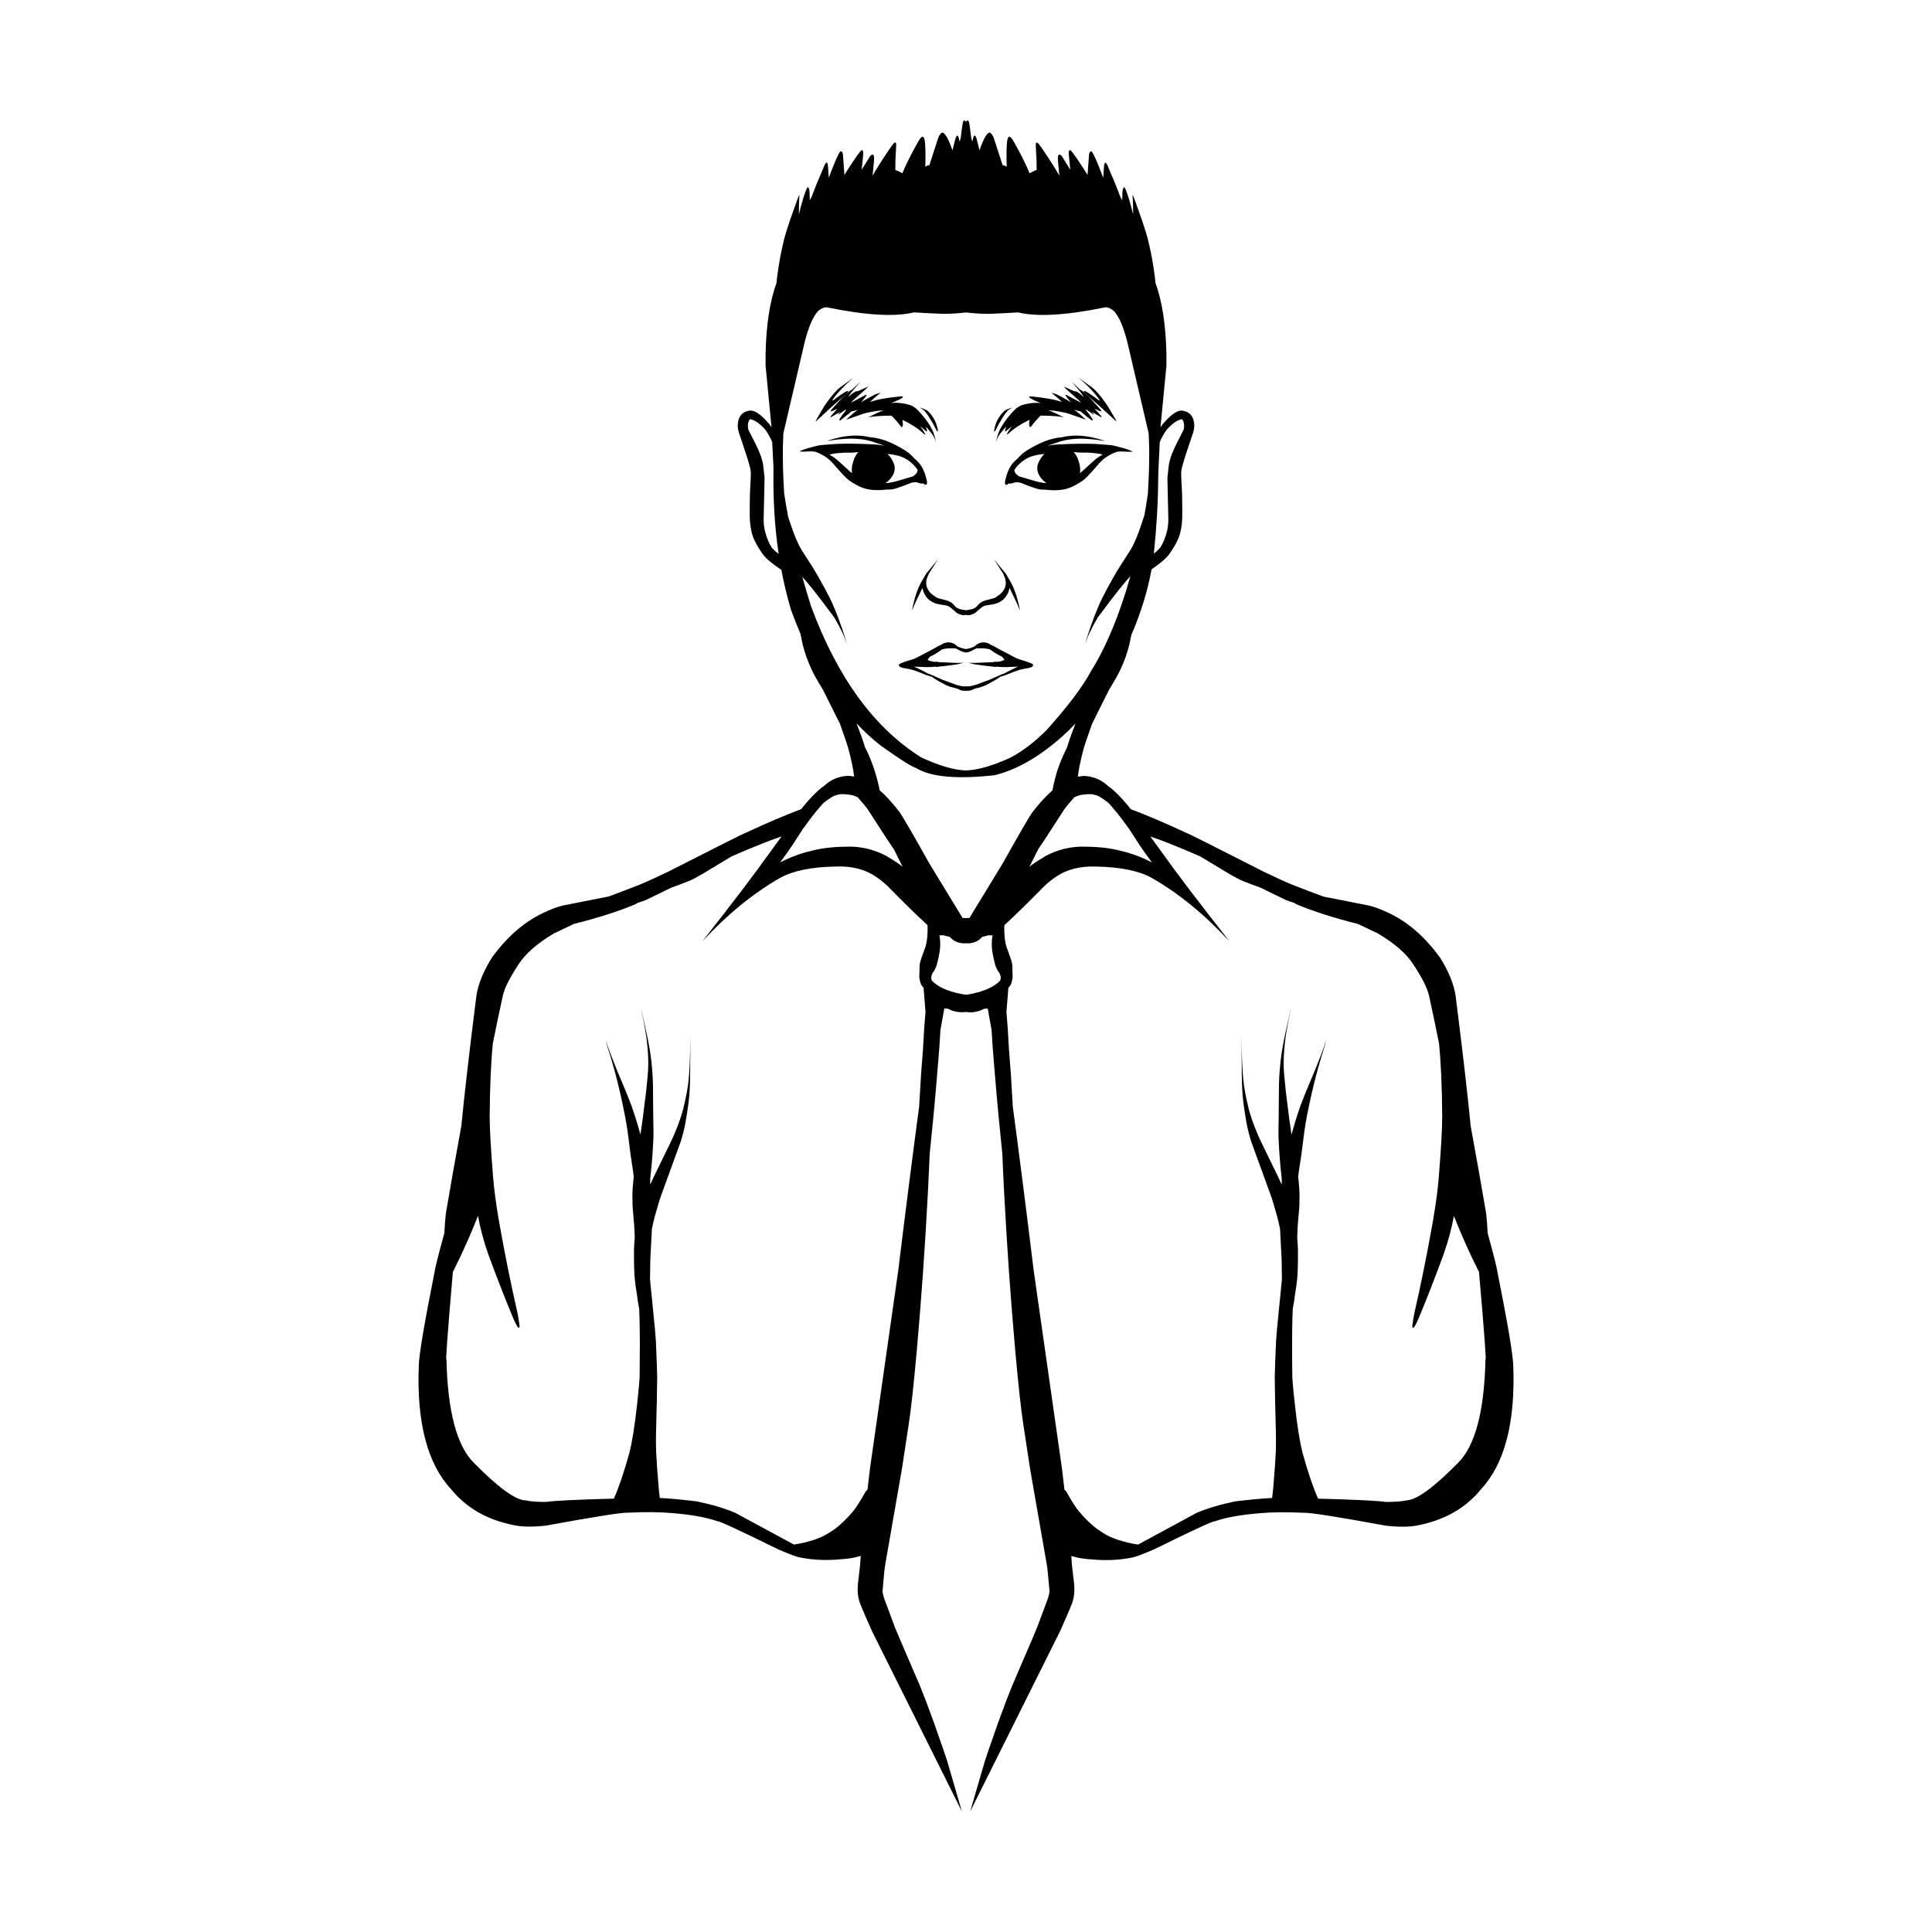 <?xml version="1.0" encoding="UTF-8"?>
<!-- Uploaded to: SVG Repo, www.svgrepo.com, Generator: SVG Repo Mixer Tools -->
<svg fill="#000000" width="800px" height="800px" version="1.1" viewBox="144 144 512 512" xmlns="http://www.w3.org/2000/svg">
 <g>
  <path d="m540.88 481.33c-0.133-1.137-1.008-4.641-2.633-10.516-0.09-2.008-0.23-3.793-0.418-5.348-1.129-6.66-2.492-14.348-4.082-23.047-0.824-8.477-2.16-20.023-4.012-34.648-0.488-3.07-1.863-6.414-4.133-10.035-4.254-5.832-9.102-9.91-14.547-12.23-1.652-0.754-3.137-1.273-4.441-1.559l-11.902-2.344c-2.543-0.941-5.266-1.977-8.176-3.113-1.898-0.777-4.484-1.957-7.762-3.539-13.219-6.742-19.965-10.125-20.238-10.152-5.512-2.582-10.469-4.703-14.875-6.359l-0.652-0.824c-1.684-2.051-3.238-3.656-4.676-4.809-0.223-0.16-0.43-0.305-0.629-0.445-1.719-1.668-3.856-2.582-6.406-2.738l-1.434 0.152c-0.078 0.012-0.152 0.031-0.23 0.043 0.188-1.422 0.371-2.512 0.547-3.266 0.258-1.242 0.586-2.621 0.988-4.133 0.141-0.574 0.879-2.762 2.215-6.551l4.5-9.023c1.602-2.606 2.633-4.461 3.098-5.555 0.934-1.918 1.711-4.117 2.336-6.598 0.188-0.887 0.344-1.668 0.477-2.344 2.559-5.961 4.352-11.785 5.379-17.469 2.281-1.555 3.844-2.879 4.66-3.973 1.727-2.465 2.723-4.465 2.996-6 0.273-1.086 0.434-2.356 0.477-3.816 0.012-2.086 0-3.887-0.031-5.402 0.02-0.316-0.062-2.094-0.238-5.328-0.027-0.836-0.02-1.359 0.023-1.57 0.098-0.664 0.355-1.684 0.781-3.055 0.32-1.055 1.121-3.461 2.394-7.215 0.145-0.473 0.234-1.035 0.266-1.684-0.066-2.383-1.125-3.723-3.18-4.016h-0.109c-1.203-0.078-2.723 0.926-4.566 3.008-0.402 0.383-0.77 0.867-1.109 1.449l1.574-16.336-0.004-3.254c-0.156-7.598-1.129-13.859-2.918-18.781-0.039-0.859-0.219-2.309-0.547-4.348-0.348-2.273-0.84-4.703-1.48-7.289-0.309-1.176-0.785-2.727-1.434-4.644-1.496-4.297-2.332-6.594-2.508-6.894h-0.004c-0.047 0.012-0.07 0.07-0.066 0.168 0.094 1.289 0.137 2.828 0.133 4.621l-0.008 0.281c-0.152-0.633-0.305-1.242-0.449-1.801-0.438-1.605-0.691-2.504-0.77-2.695-0.566-1.738-0.938-2.625-1.117-2.656l-0.023-0.004c-0.16 0.031-0.301 0.309-0.418 0.832-0.035 0.27-0.07 1.148-0.105 2.629-0.203-0.41-0.398-0.797-0.59-1.16-0.637-1.793-1.719-4.441-3.242-7.957-0.23-0.566-0.445-0.855-0.641-0.867h-0.016c-0.078 0-0.145 0.074-0.199 0.227-0.047 0.07-0.098 0.383-0.148 0.93l-0.188 2.844c-1.539-4.098-2.555-6.406-3.043-6.926l-0.18-0.113c-0.34 0.086-0.523 0.422-0.551 1.008l-0.387 5.269c-0.359-0.598-0.738-1.207-1.156-1.84-1.844-2.809-2.953-4.371-3.328-4.684l-0.105-0.059-0.219 0.086c-0.039 0.031-0.074 0.074-0.102 0.133-0.027 0.059-0.047 0.133-0.059 0.223-0.016 0.25-0.02 0.418-0.004 0.504-0.008-0.043-0.012-0.027-0.012 0.051-0.012 0.082 0.129 1.488 0.41 4.215l-2.129-3.438c-0.145-0.273-0.359-0.461-0.645-0.559l-0.098-0.008c-0.094 0.004-0.172 0.02-0.234 0.051-0.039 0.059-0.074 0.133-0.102 0.227-0.082 0.281-0.105 0.723-0.066 1.328 0.141 1.395 0.266 2.719 0.383 3.981-1.055-1.859-2.352-3.918-3.894-6.191-0.723-1.086-1.25-1.832-1.582-2.246-0.211-0.246-0.402-0.367-0.574-0.363h-0.008c-0.145 0-0.211 0.285-0.195 0.855l0.191 3.731c0 0.684 0.012 1.578 0.039 2.68-0.625 0.215-1.246 0.516-1.871 0.895-0.34-0.832-0.664-1.566-0.969-2.199-0.871-1.875-1.957-3.965-3.262-6.273-0.449-0.734-0.793-1.141-1.035-1.223l-0.086-0.016c-0.043-0.027-0.152 0.047-0.32 0.227l-0.113 0.238c-0.07 0.203-0.129 0.488-0.18 0.863-0.031 0.078-0.078 0.832-0.137 2.266-0.016 0.633-0.02 1.352-0.016 2.16 0.008 0.703 0.031 1.445 0.059 2.223-0.301-0.227-0.605-0.367-0.918-0.406l-0.172-0.012c-0.68-2.082-1.43-4.387-2.242-6.922-0.258-0.836-0.625-1.406-1.098-1.703l-0.16-0.027c-0.746 0.199-1.617 1.773-2.621 4.711l-0.762-3.004c-0.09-0.379-0.238-0.672-0.438-0.883l-0.086-0.023c-0.094-0.031-0.211 0.117-0.352 0.449l-0.203 0.891c-0.016 0.082-0.035 0.172-0.051 0.258l-0.293-0.914c-0.184-1.586-0.305-2.519-0.359-2.789-0.109-0.754-0.195-1.258-0.262-1.512l-0.086-0.188c-0.137-0.145-0.238-0.211-0.309-0.199l-0.07 0.012c-0.082 0-0.188 0.129-0.312 0.395-0.125-0.266-0.23-0.398-0.316-0.391l-0.07-0.012c-0.07-0.012-0.176 0.055-0.312 0.199l-0.086 0.188c-0.066 0.25-0.152 0.754-0.262 1.512-0.055 0.27-0.176 1.203-0.359 2.789l-0.293 0.914c-0.016-0.086-0.035-0.176-0.051-0.258l-0.203-0.891c-0.141-0.332-0.258-0.48-0.352-0.449l-0.086 0.023c-0.203 0.211-0.348 0.504-0.438 0.883l-0.762 3.004c-1.004-2.938-1.875-4.512-2.621-4.711l-0.16 0.027c-0.473 0.297-0.84 0.863-1.098 1.703-0.816 2.535-1.562 4.84-2.242 6.922l-0.172 0.012c-0.309 0.031-0.613 0.172-0.914 0.402 0.031-0.777 0.051-1.52 0.059-2.223 0.004-0.805 0-1.523-0.016-2.16-0.059-1.434-0.109-2.188-0.145-2.266-0.051-0.375-0.109-0.664-0.18-0.863l-0.113-0.238c-0.168-0.176-0.273-0.254-0.32-0.227l-0.086 0.016c-0.242 0.082-0.59 0.488-1.035 1.223-1.301 2.309-2.387 4.398-3.262 6.273-0.305 0.633-0.625 1.367-0.969 2.199-0.621-0.375-1.246-0.68-1.871-0.895 0.027-1.102 0.039-1.996 0.039-2.68l0.191-3.731c0.016-0.57-0.047-0.855-0.195-0.855h-0.008c-0.172-0.004-0.363 0.117-0.574 0.363-0.332 0.414-0.859 1.16-1.582 2.246-1.543 2.273-2.84 4.332-3.894 6.191 0.117-1.262 0.246-2.586 0.383-3.981 0.039-0.605 0.016-1.051-0.066-1.328-0.027-0.094-0.062-0.168-0.102-0.227-0.062-0.027-0.141-0.047-0.234-0.051l-0.098 0.008c-0.289 0.098-0.504 0.285-0.645 0.559l-2.129 3.438c0.285-2.727 0.422-4.133 0.41-4.215 0-0.078-0.004-0.098-0.012-0.051 0.012-0.086 0.012-0.254-0.004-0.504-0.012-0.09-0.031-0.164-0.059-0.223s-0.059-0.105-0.102-0.133l-0.219-0.086-0.105 0.059c-0.375 0.312-1.484 1.871-3.328 4.684-0.414 0.633-0.793 1.242-1.156 1.84l-0.375-5.289c-0.027-0.586-0.211-0.922-0.551-1.008l-0.18 0.113c-0.488 0.52-1.5 2.828-3.043 6.926l-0.188-2.844c-0.051-0.547-0.102-0.855-0.148-0.93-0.055-0.152-0.121-0.227-0.199-0.227h-0.016c-0.195 0.012-0.406 0.301-0.641 0.867-1.523 3.516-2.606 6.164-3.242 7.957-0.191 0.363-0.387 0.75-0.59 1.16-0.035-1.48-0.07-2.359-0.105-2.629-0.117-0.523-0.254-0.801-0.418-0.832l-0.023 0.004c-0.18 0.035-0.555 0.922-1.117 2.656-0.074 0.191-0.332 1.09-0.77 2.695-0.148 0.562-0.297 1.168-0.449 1.801l-0.008-0.281c-0.004-1.789 0.039-3.328 0.133-4.621 0.004-0.098-0.016-0.152-0.062-0.168l-0.008 0.008c-0.176 0.301-1.012 2.598-2.508 6.894-0.648 1.918-1.125 3.469-1.434 4.644-0.637 2.586-1.129 5.016-1.477 7.289-0.328 2.039-0.512 3.488-0.547 4.348-1.789 4.926-2.766 11.184-2.918 18.781l-0.004 3.254 1.574 16.336c-0.34-0.582-0.707-1.066-1.109-1.449-1.84-2.082-3.363-3.082-4.566-3.008h-0.109c-2.051 0.293-3.113 1.633-3.18 4.016 0.035 0.648 0.121 1.211 0.266 1.684 1.273 3.758 2.07 6.164 2.394 7.215 0.422 1.371 0.684 2.391 0.781 3.055 0.039 0.211 0.047 0.734 0.023 1.57-0.176 3.234-0.254 5.012-0.238 5.328-0.035 1.516-0.047 3.316-0.031 5.402 0.047 1.457 0.207 2.731 0.477 3.816 0.27 1.535 1.27 3.535 2.996 6 0.852 1.129 2.488 2.508 4.906 4.137 0.688 3.66 1.543 7.203 2.566 10.629 0.82 2.219 1.656 4.324 2.5 6.328 0.145 0.75 0.328 1.648 0.547 2.688 0.625 2.477 1.406 4.676 2.336 6.598 0.461 1.094 1.496 2.949 3.094 5.555l4.5 9.023c1.336 3.793 2.074 5.981 2.215 6.551 0.402 1.512 0.734 2.891 0.988 4.133 0.176 0.754 0.359 1.848 0.551 3.269-0.559-0.113-1.113-0.184-1.664-0.199h-0.113c-2.445 0.152-4.527 1.059-6.254 2.707-0.211 0.148-0.434 0.301-0.668 0.473-1.434 1.152-2.992 2.754-4.676 4.809l-0.652 0.824c-4.402 1.66-9.359 3.777-14.875 6.359-0.273 0.027-7.019 3.41-20.238 10.152-3.277 1.582-5.867 2.762-7.762 3.539-2.91 1.137-5.633 2.172-8.176 3.113l-11.902 2.344c-1.309 0.281-2.789 0.801-4.441 1.559-5.445 2.324-10.297 6.398-14.547 12.23-2.266 3.621-3.644 6.965-4.133 10.035-1.852 14.625-3.188 26.168-4.012 34.648-1.59 8.699-2.953 16.387-4.082 23.047-0.188 1.555-0.324 3.34-0.418 5.348-1.621 5.875-2.5 9.379-2.633 10.516-2.672 13.398-4.055 21.566-4.141 24.508-0.598 15.145 2.277 26.113 8.617 32.906 4.035 4.941 9.602 8.105 16.699 9.484 2.094 0.438 4.871 0.473 8.332 0.102 12.867-2.352 20.098-3.496 21.691-3.434 4.742-0.215 8.625-0.18 11.641 0.098 5.137 0.398 9.195 1.125 12.18 2.18 0.227-0.199 5.598 2.281 16.105 7.449 3.043 1.312 5 2.035 5.879 2.16 3.375 0.664 6.887 0.82 10.531 0.469 0.77-0.027 1.801-0.137 3.113-0.34 0.648-0.117 1.246-0.262 1.801-0.43 0.176-0.035 0.352-0.074 0.527-0.113-0.059 0.789-0.117 1.629-0.176 2.519l-0.562 4.816c-0.059 0.66-0.082 1.32-0.07 1.973 0.055 1.215 0.277 2.34 0.668 3.371 0.789 1.957 1.848 4.406 3.176 7.348l23.766 47.66-3.641-12.508c-0.137-0.633-1.375-4.258-3.707-10.875-1.602-4.41-2.856-7.711-3.758-9.902-4.703-10.855-7.062-16.406-7.07-16.66l-2.481-6.684c-0.293-1.074-0.41-1.711-0.355-1.91 0.324-3.769 0.559-6.055 0.703-6.852l4.43-25.391 1.773-11.645c0.645-4.148 1.383-10.914 2.215-20.297 1.191-13.344 2.168-27.387 2.938-42.121 0.164-3.121 0.309-6.297 0.438-9.516 0.25-2.398 0.562-5.519 0.938-9.367 0.375-3.738 0.855-9.25 1.438-16.535l0.191-2.461c0.102-1.645 0.191-3.082 0.27-4.328l1.031-5.766c0.273 0.027 0.621 0.07 1.043 0.125 0.215 0.117 0.434 0.227 0.648 0.32l0.539 0.207c0.848 0.254 1.621 0.379 2.324 0.375 0.289 0.031 0.691 0 1.191-0.066 0.496 0.066 0.898 0.098 1.199 0.094 0.699 0.004 1.473-0.121 2.324-0.375l0.539-0.207c0.215-0.094 0.434-0.203 0.648-0.32 0.422-0.055 0.766-0.098 1.043-0.125l1.031 5.766c0.078 1.246 0.168 2.684 0.27 4.328l0.191 2.461c0.586 7.285 1.066 12.797 1.438 16.535 0.375 3.848 0.688 6.969 0.938 9.367 0.129 3.223 0.273 6.394 0.438 9.516 0.77 14.738 1.75 28.777 2.938 42.121 0.832 9.383 1.57 16.148 2.215 20.297l1.773 11.645 4.43 25.391c0.145 0.797 0.379 3.082 0.703 6.852 0.055 0.203-0.062 0.84-0.355 1.91l-2.481 6.684c-0.012 0.25-2.367 5.805-7.07 16.66-0.906 2.191-2.16 5.492-3.758 9.902-2.332 6.621-3.57 10.246-3.707 10.875l-3.641 12.508 23.766-47.66c1.332-2.941 2.391-5.391 3.176-7.348 0.391-1.035 0.613-2.156 0.668-3.371 0.016-0.652-0.008-1.312-0.07-1.973l-0.562-4.816c-0.062-0.891-0.121-1.727-0.176-2.519 0.176 0.039 0.352 0.074 0.527 0.113 0.551 0.168 1.148 0.312 1.801 0.43 1.312 0.199 2.344 0.312 3.113 0.34 3.648 0.352 7.156 0.195 10.531-0.469 0.879-0.125 2.84-0.848 5.879-2.16 10.512-5.168 15.879-7.648 16.105-7.449 2.981-1.051 7.039-1.777 12.18-2.18 3.019-0.277 6.898-0.312 11.641-0.098 1.594-0.062 8.824 1.082 21.691 3.434 3.461 0.371 6.238 0.336 8.332-0.102 7.098-1.383 12.668-4.543 16.699-9.484 6.34-6.793 9.211-17.762 8.617-32.906-0.09-2.949-1.469-11.121-4.141-24.516zm-89.945-210.37 0.102-3.406c0.188-3.617 0.297-5.758 0.32-6.434 0.566-1.281 1.191-2.383 1.879-3.305 1.465-1.594 2.738-2.488 3.82-2.676 0.184-0.168 0.402 0.129 0.66 0.891 0.094 0.398 0.109 0.879 0.051 1.438-0.023 0.195-0.098 0.422-0.227 0.688-1.406 2.68-2.324 4.547-2.746 5.602-0.461 1.09-0.801 2.172-1.016 3.25-0.309 2.606-0.441 3.883-0.395 3.84l0.242 10.98c-0.023 1.141-0.16 2.188-0.402 3.141-0.445 1.645-1.008 3.004-1.688 4.078-0.176 0.242-0.504 0.578-0.984 1.004l-0.777 0.652c0.727-6.793 1.113-13.371 1.16-19.742zm-101.49 19.086c-0.484-0.426-0.812-0.762-0.984-1.004-0.676-1.074-1.238-2.434-1.688-4.078-0.246-0.953-0.379-2-0.402-3.141l0.242-10.98c0.047 0.043-0.086-1.234-0.395-3.84-0.215-1.074-0.551-2.16-1.016-3.25-0.426-1.055-1.34-2.918-2.746-5.602-0.129-0.262-0.203-0.492-0.227-0.688-0.062-0.562-0.043-1.039 0.051-1.438 0.258-0.762 0.477-1.059 0.66-0.891 1.082 0.191 2.356 1.082 3.82 2.676 0.688 0.918 1.312 2.023 1.879 3.305 0.023 0.676 0.133 2.816 0.32 6.434l0.023 0.773c-0.141 7.91 0.316 15.406 1.371 22.48zm81.145 64.598c1.012-0.145 1.785-0.207 2.32-0.184 0.445-0.012 0.988 0.09 1.633 0.297 0.629 0.164 1.719 0.855 3.262 2.062 0.227 0.25 0.453 0.508 0.688 0.785 1.227 1.414 2.18 2.586 2.863 3.516 0.68 0.926 1.316 1.797 1.918 2.617 0.871 1.375 1.738 2.723 2.598 4.031 1.07 1.59 2.203 3.184 3.394 4.777-0.977-0.504-1.969-0.969-2.984-1.383-1.309-0.535-2.648-0.992-4.023-1.371l-2.086-0.516c-2.602-0.609-5.762-0.914-9.477-0.91-2.231 0.035-4.387 0.406-6.465 1.121-1.039 0.359-2.062 0.801-3.062 1.328-2.473 1.469-3.934 2.453-4.383 2.949l2.344-4.703 1.645-2.434 5.352-8.262c0.508-0.703 1.383-1.746 2.617-3.113 0.773-0.34 1.395-0.543 1.848-0.609zm-71.652-49.965c-0.836-2.644-1.605-5.246-2.32-7.809 0.609 0.668 1.543 1.773 2.805 3.32 1.492 1.875 3.398 4.383 5.719 7.519 1.711 2.934 2.883 5.453 3.516 7.559l-0.52-1.707c-1.391-4.449-2.785-8.109-4.188-10.984-0.922-1.844-1.934-3.723-3.039-5.637-0.777-1.418-2.305-3.867-4.582-7.352-0.324-0.547-0.676-1.25-1.066-2.117-0.559-1.148-1.355-3.316-2.391-6.492-0.402-2.121-0.758-4.207-1.062-6.262-0.145-2.332-0.25-4.613-0.309-6.84-0.02-0.422-0.035-1.574-0.047-3.457 0-0.742 0.008-1.465 0.023-2.172 0.008-0.527 0.047-1.656 0.117-3.387l5.672-24.266c1.035-4.055 2.227-6.789 3.574-8.203 0.863-0.707 1.648-1.02 2.359-0.938 10.285 2.113 17.949 2.555 22.996 1.332 2.398 0.145 4.973 0.273 7.727 0.383 1.949 0.004 3.981-0.121 6.078-0.367 2.098 0.246 4.125 0.371 6.086 0.371 2.754-0.105 5.324-0.234 7.727-0.383 5.047 1.223 12.707 0.781 22.996-1.332 0.707-0.082 1.496 0.23 2.359 0.938 1.348 1.414 2.539 4.148 3.574 8.203l5.672 24.266c0.07 1.73 0.109 2.859 0.117 3.387 0.016 0.707 0.023 1.43 0.023 2.172-0.012 1.887-0.027 3.039-0.047 3.457-0.059 2.289-0.168 4.637-0.316 7.039-0.266 1.855-0.574 3.734-0.918 5.641-1.102 3.41-1.941 5.719-2.527 6.914-0.387 0.863-0.742 1.57-1.066 2.117-2.277 3.484-3.805 5.938-4.582 7.352-1.105 1.914-2.121 3.793-3.039 5.637-1.402 2.875-2.797 6.535-4.188 10.984l-0.52 1.707c0.633-2.106 1.805-4.625 3.516-7.559 2.32-3.137 4.227-5.644 5.719-7.519 1.391-1.707 2.383-2.871 2.981-3.512-2.859 10.195-6.332 18.582-10.418 25.148-2.285 4.223-6.184 9.398-11.695 15.527-3.164 3.207-6.367 5.672-9.609 7.391-4.82 2.207-8.766 3.348-11.844 3.426-3.082-0.074-7.027-1.219-11.832-3.43-12.484-7.805-22.227-21.16-29.23-40.066zm-2.203 59.047 2.32-3.144c0.914-1.191 1.969-2.449 3.148-3.769 1.539-1.203 2.625-1.891 3.254-2.059 0.645-0.207 1.188-0.305 1.633-0.297 0.535-0.023 1.309 0.039 2.32 0.184 0.453 0.066 1.07 0.27 1.852 0.609 1.234 1.371 2.109 2.414 2.617 3.113l5.352 8.262 1.742 2.578c0.656 1.312 1.402 2.824 2.246 4.559-0.449-0.5-1.91-1.48-4.383-2.949-1-0.527-2.023-0.969-3.062-1.328-2.078-0.715-4.234-1.09-6.465-1.121-3.715-0.004-6.875 0.301-9.477 0.91l-2.086 0.516c-1.375 0.383-2.715 0.84-4.023 1.371-1.016 0.414-2.012 0.875-2.984 1.383 1.191-1.594 2.324-3.184 3.394-4.777 0.859-1.309 1.73-2.66 2.602-4.039zm32.723 30.398c-0.074 0.375-0.156 0.68-0.242 0.914-0.812 2.219-1.219 3.363-1.219 3.43-0.152 0.473-0.246 0.922-0.289 1.344-0.094 2.445-0.102 3.621-0.027 3.523 0.125 0.902 0.352 1.559 0.676 1.965 0.125 0.156 0.258 0.305 0.395 0.449l0.516 6.422c-0.023 0.281-0.051 0.57-0.074 0.867-0.188 1.965-0.387 4.988-0.598 9.07l-0.496 6.457c-0.16 2.848-0.336 5.754-0.52 8.711-1.773 13.242-3.617 27.691-5.527 43.355l-7.5 52.531-0.652 5.586c-0.238 0.215-0.422 0.418-0.539 0.602-1.422 2.523-2.519 4.246-3.301 5.176-1.598 1.891-3.207 3.453-4.832 4.684-1.773 1.234-3.184 2.027-4.231 2.375-0.645 0.309-1.898 0.707-3.766 1.191-0.898 0.215-1.852 0.395-2.848 0.543l-15.578-8.426c-2.828-1.195-6.231-2.203-10.203-3.023-4.004-0.48-7.25-0.777-9.75-0.898-0.098-0.723-0.191-1.594-0.289-2.617-0.316-3.734-0.547-6.969-0.688-9.707-0.043-1.641-0.051-3.168-0.027-4.59 0.191-7.106 0.297-12.102 0.312-14.988 0.004-1.02-0.109-4.266-0.348-9.742-0.035-0.691-0.125-1.805-0.266-3.332l-1.289-12.984 0.031-1.594 0.027-2.519 0.039-1.477c0.008-0.48 0.133-2.867 0.375-7.16l0.012-0.496c0.266-1.34 0.539-2.535 0.828-3.57 0.703-2.547 1.293-4.473 1.773-5.773l5.109-14.039c0.539-1.781 0.949-3.453 1.23-5.023 0.68-3.945 1.043-6.816 1.09-8.625 0.098-0.816 0.164-5.633 0.203-14.453l-0.02 1.098c-0.07 4.883-0.223 8.434-0.453 10.648-0.18 2.047-0.668 4.699-1.469 7.949-0.539 2.023-1.312 4.207-2.316 6.547-0.086 0.336-1.883 4.07-5.383 11.195-0.367 0.789-0.707 1.523-1.016 2.203-0.02-0.379-0.031-0.68-0.023-0.891 0.008-0.438 0.023-0.758 0.043-0.961 0.246-2.137 0.418-3.941 0.52-5.414 0.141-1.91 0.242-3.668 0.305-5.273 0.012-0.223 0.016-0.742 0.016-1.566-0.043-2.25-0.066-3.625-0.07-4.133-0.016-3.594-0.035-6.32-0.066-8.184-0.051-2.637-0.281-5.43-0.695-8.367-0.152-1.012-0.383-2.293-0.691-3.848-0.281-1.395-0.797-3.734-1.539-7.027-0.035-0.145-0.082-0.469-0.141-0.969v0.051c0.016 0.305 0.039 0.559 0.078 0.762 0.492 2.387 0.82 4.109 0.988 5.164 0.156 0.918 0.293 1.883 0.41 2.894 0.301 2.684 0.406 4.961 0.32 6.828-0.016 0.938-0.199 3.035-0.547 6.289l-0.918 7.328-0.59 4.086c-0.625-2.352-1.395-4.859-2.324-7.551l-1.27-3.262c-2.172-5.144-3.543-8.484-4.109-10.012l-1.074-2.875c-0.094-0.289-0.18-0.742-0.258-1.359l0.004 0.129c0 0.383 0.047 0.781 0.141 1.191 1.312 3.922 2.508 8.254 3.59 12.992 0.973 4.383 1.605 7.68 1.895 9.887 0.059 0.301 0.336 2.438 0.828 6.406l0.652 4.297c0.051 0.434 0.102 0.852 0.148 1.266-0.176 1.773-0.289 3.172-0.336 4.188-0.023 0.109-0.016 1.23 0.027 3.359 0.02 0.461 0.035 0.734 0.043 0.824l0.395 4.609c0.035 0.973 0.082 2.047 0.141 3.219-0.094 0.988-0.156 2-0.195 3.035-0.023 3.938 0.055 6.656 0.234 8.156 0.102 1.02 0.305 2.473 0.613 4.356 0.047 0.445 0.086 0.762 0.117 0.941l0.41 2.375c0.059 1.309 0.09 2.172 0.094 2.59 0.098 4.106 0.105 8.988 0.031 14.66 0.043 0.863-0.191 3.617-0.703 8.262-0.605 5.535-1.289 9.793-2.051 12.766-1.434 5.137-2.793 9.137-4.082 12.008-9.789 0.254-15.785 0.547-17.977 0.879-2.371 0.004-4.231-0.141-5.582-0.43-2.668-0.18-7.144-3.457-13.43-9.824-4.606-4.481-7.062-13.668-7.375-27.57-0.262 0.789 0.305-6.926 1.699-23.125l2.055-4.199c1.797-3.883 3.184-7.062 4.148-9.547 0.16-0.363 0.312-0.738 0.461-1.121 0.555 3.203 1.48 6.644 2.773 10.324 2.293 6.215 4.43 11.695 6.41 16.445 0.906 2.188 1.484 3.141 1.734 2.859 0.098-0.145 0.125-0.352 0.086-0.621-0.117-0.898-0.293-1.969-0.527-3.207-1.754-7.648-3.402-15.832-4.949-24.551-0.785-4.644-1.297-8.473-1.527-11.48-0.609-7.582-0.914-12.965-0.91-16.152 0.066-8.059 0.352-14.531 0.855-19.426 0.941-4.652 1.812-8.809 2.621-12.465 0.414-2.008 1.816-4.809 4.207-8.41 1.762-2.785 4.883-5.508 9.359-8.172l5.301-2.516c6.512-1.637 11.984-3.398 16.422-5.277 0.129-0.094 0.262-0.188 0.391-0.285 0.898-0.27 1.688-0.547 2.363-0.828l6.621-3.223c1.453-0.508 3-1.09 4.652-1.75 0.672-0.258 1.852-0.871 3.535-1.836 2.754-1.668 5.336-3.227 7.766-4.684 3.094-1.348 5.188-2.231 6.277-2.652 1.59-0.648 2.988-1.203 4.199-1.656l2.785-0.992c-1.875 2.602-4.074 5.625-6.602 9.07-2.805 3.789-5.473 7.297-8.004 10.527-0.008 0.023-0.012 0.043-0.016 0.062-1.652 2.07-3.758 4.777-6.336 8.133 6.527-7.082 13.375-12.68 20.543-16.793 3.394-1.898 8.324-2.906 14.793-3.027 4.254-0.156 7.801 0.75 10.633 2.715 0.992 0.66 2.019 1.48 3.078 2.461 4.281 4.375 7.797 7.812 10.559 10.324 0.02 0.148 0.039 0.297 0.059 0.449 0.016 2-0.113 3.512-0.375 4.547zm19.566 9.773c-1.5 1.59-4.047 2.754-7.637 3.496-0.461 0.086-0.922 0.164-1.387 0.23-0.465-0.066-0.926-0.145-1.387-0.23-3.594-0.738-6.137-1.906-7.637-3.496-0.211-0.402-0.246-0.852-0.102-1.348 0.113-0.375 0.18-0.57 0.195-0.586 0.473-0.586 0.859-1.305 1.16-2.168 0.352-1.305 0.613-2.492 0.789-3.566 0.223-1.426 0.199-2.898-0.062-4.422 0.285 0.105 0.594 0.109 0.93 0.008 0.598 0.188 1.188 0.332 1.773 0.441 0.102 0.105 0.207 0.215 0.316 0.324 0.473 0.461 1.004 0.812 1.602 1.047 0.297 0.117 0.609 0.207 0.941 0.27l0.504 0.07c0.445 0.035 0.73 0.039 0.855 0.008 0.035 0 0.078-0.012 0.121-0.02 0.039 0.008 0.082 0.02 0.121 0.023 0.125 0.031 0.41 0.027 0.855-0.008l0.504-0.07c0.328-0.062 0.645-0.152 0.941-0.27 0.594-0.234 1.129-0.586 1.602-1.047 0.109-0.109 0.215-0.219 0.316-0.324 0.586-0.109 1.176-0.254 1.773-0.441 0.336 0.102 0.645 0.098 0.93-0.008-0.262 1.52-0.285 2.992-0.062 4.422 0.172 1.07 0.438 2.258 0.789 3.566 0.301 0.859 0.688 1.582 1.16 2.168 0.016 0.016 0.082 0.211 0.195 0.586 0.145 0.492 0.109 0.941-0.102 1.344zm0.734-31.148-8.738 14.34c-0.02 0.059-0.031 0.117-0.051 0.176l-0.969 0.043-0.973-0.043c-0.02-0.059-0.031-0.117-0.051-0.176l-8.738-14.34c-4.195-7.504-6.805-12.008-7.828-13.512-1.926-2.5-3.688-4.43-5.293-5.801-0.141-0.773-0.301-1.516-0.488-2.219-0.93-3.625-2.07-6.703-3.426-9.254-0.074-0.25-0.145-0.508-0.219-0.754-0.457-1.426-0.988-2.894-1.582-4.406-0.105-0.289-0.254-0.664-0.441-1.113 2.031 2.152 4.168 4.117 6.414 5.883 5.055 3.606 8.184 5.594 9.395 5.961 3.832 2.375 10.77 3.012 20.82 1.906 5.898-1.465 11.879-4.898 17.934-10.297 1.211-1.086 2.383-2.234 3.519-3.434-0.184 0.441-0.328 0.809-0.434 1.094-0.598 1.512-1.125 2.981-1.582 4.406-0.082 0.277-0.164 0.566-0.246 0.848-1.43 2.84-2.445 5.43-3.039 7.762-0.34 1.219-0.617 2.434-0.844 3.644-1.707 1.488-3.473 3.406-5.301 5.773-1.035 1.504-3.644 6.008-7.84 13.512zm127.91 131.46c-0.312 13.898-2.769 23.09-7.375 27.57-6.285 6.367-10.762 9.641-13.43 9.824-1.352 0.289-3.211 0.434-5.582 0.43-2.195-0.328-8.188-0.621-17.977-0.879-1.289-2.871-2.652-6.871-4.082-12.008-0.762-2.973-1.449-7.231-2.051-12.766-0.512-4.644-0.746-7.398-0.703-8.262-0.078-5.668-0.066-10.555 0.031-14.66 0.004-0.418 0.035-1.281 0.094-2.59l0.41-2.375c0.031-0.18 0.07-0.496 0.117-0.941 0.309-1.883 0.512-3.336 0.613-4.356 0.184-1.5 0.262-4.219 0.234-8.156-0.039-1.035-0.102-2.047-0.195-3.035 0.059-1.172 0.105-2.246 0.141-3.219l0.395-4.609c0.008-0.09 0.023-0.363 0.043-0.824 0.043-2.129 0.051-3.25 0.027-3.359-0.047-1.016-0.16-2.414-0.336-4.188 0.047-0.41 0.098-0.832 0.148-1.266l0.652-4.297c0.496-3.969 0.77-6.106 0.828-6.406 0.289-2.207 0.922-5.5 1.895-9.887 1.082-4.738 2.281-9.066 3.59-12.992 0.094-0.41 0.137-0.809 0.141-1.191l0.004-0.129c-0.078 0.617-0.164 1.07-0.258 1.359l-1.074 2.875c-0.566 1.527-1.938 4.867-4.109 10.012l-1.27 3.262c-0.93 2.688-1.695 5.199-2.324 7.551l-0.59-4.086-0.918-7.328c-0.348-3.254-0.527-5.352-0.547-6.289-0.086-1.867 0.02-4.144 0.32-6.828 0.117-1.012 0.254-1.977 0.41-2.894 0.168-1.055 0.496-2.777 0.988-5.164 0.039-0.203 0.062-0.457 0.078-0.762v-0.051c-0.055 0.5-0.102 0.824-0.141 0.969-0.742 3.293-1.254 5.633-1.539 7.027-0.309 1.555-0.543 2.84-0.691 3.848-0.414 2.941-0.645 5.731-0.695 8.367-0.027 1.859-0.051 4.59-0.066 8.184-0.004 0.504-0.027 1.883-0.07 4.133 0 0.824 0.004 1.348 0.016 1.566 0.062 1.609 0.164 3.367 0.305 5.273 0.102 1.473 0.273 3.273 0.52 5.414 0.02 0.203 0.035 0.523 0.043 0.961 0.008 0.211-0.004 0.512-0.023 0.891-0.312-0.68-0.652-1.414-1.016-2.203-3.504-7.125-5.297-10.859-5.383-11.195-1.004-2.344-1.773-4.523-2.316-6.547-0.801-3.25-1.289-5.898-1.469-7.949-0.234-2.215-0.387-5.762-0.453-10.648l-0.02-1.098c0.039 8.82 0.105 13.637 0.203 14.453 0.047 1.805 0.41 4.68 1.09 8.625 0.281 1.566 0.691 3.242 1.23 5.023l5.109 14.039c0.48 1.301 1.07 3.227 1.773 5.773 0.289 1.035 0.566 2.231 0.828 3.57l0.012 0.496c0.242 4.293 0.367 6.68 0.375 7.16l0.039 1.477 0.027 2.519 0.031 1.594-1.289 12.984c-0.141 1.527-0.23 2.641-0.266 3.332-0.238 5.473-0.355 8.723-0.348 9.742 0.016 2.887 0.121 7.883 0.312 14.988 0.023 1.422 0.016 2.949-0.027 4.59-0.141 2.738-0.367 5.977-0.688 9.707-0.098 1.023-0.191 1.895-0.289 2.617-2.5 0.117-5.75 0.418-9.75 0.898-3.973 0.82-7.371 1.828-10.203 3.023l-15.578 8.426c-0.996-0.152-1.949-0.332-2.848-0.543-1.867-0.488-3.121-0.883-3.766-1.191-1.047-0.348-2.461-1.141-4.231-2.375-1.621-1.23-3.234-2.789-4.832-4.684-0.781-0.93-1.879-2.652-3.301-5.176-0.117-0.184-0.301-0.387-0.539-0.602l-0.652-5.586-7.5-52.531c-1.91-15.668-3.75-30.113-5.527-43.355-0.188-2.957-0.359-5.863-0.52-8.711l-0.496-6.457c-0.215-4.082-0.414-7.106-0.598-9.07-0.027-0.297-0.051-0.586-0.074-0.867l0.516-6.422c0.137-0.145 0.27-0.297 0.395-0.449 0.328-0.406 0.551-1.062 0.676-1.965 0.074 0.098 0.062-1.078-0.027-3.523-0.039-0.426-0.137-0.875-0.289-1.344 0-0.066-0.406-1.211-1.219-3.43-0.086-0.234-0.164-0.539-0.242-0.914-0.262-1.035-0.391-2.547-0.387-4.531 0.02-0.152 0.039-0.301 0.059-0.449 2.762-2.512 6.281-5.949 10.559-10.324 1.059-0.98 2.082-1.801 3.078-2.461 2.836-1.965 6.379-2.867 10.633-2.715 6.465 0.121 11.398 1.129 14.793 3.027 7.168 4.109 14.016 9.707 20.543 16.793-2.578-3.356-4.684-6.062-6.336-8.133-0.004-0.02-0.008-0.039-0.016-0.062-2.531-3.231-5.199-6.738-8.004-10.527-2.527-3.445-4.727-6.469-6.602-9.07l2.785 0.992c1.207 0.453 2.609 1.004 4.199 1.656 1.094 0.422 3.188 1.305 6.277 2.652 2.43 1.457 5.012 3.016 7.766 4.684 1.684 0.965 2.863 1.578 3.535 1.836 1.652 0.66 3.199 1.242 4.652 1.75l6.621 3.223c0.676 0.281 1.465 0.559 2.363 0.828 0.129 0.094 0.266 0.191 0.391 0.285 4.438 1.879 9.91 3.641 16.422 5.277l5.301 2.516c4.477 2.664 7.594 5.387 9.359 8.172 2.391 3.598 3.793 6.402 4.207 8.41 0.809 3.656 1.684 7.812 2.621 12.465 0.504 4.894 0.793 11.367 0.855 19.426 0 3.188-0.301 8.57-0.91 16.152-0.23 3.008-0.738 6.832-1.527 11.48-1.543 8.719-3.191 16.902-4.949 24.551-0.234 1.238-0.41 2.309-0.527 3.207-0.039 0.266-0.012 0.473 0.086 0.621 0.25 0.281 0.828-0.672 1.734-2.859 1.984-4.75 4.121-10.23 6.41-16.445 1.297-3.68 2.219-7.117 2.773-10.324 0.148 0.383 0.301 0.758 0.461 1.121 0.969 2.484 2.352 5.664 4.148 9.547l2.055 4.199c1.406 16.184 1.973 23.895 1.711 23.109z"/>
  <path d="m438 261.93-3.812-0.289c-2.781-0.102-6.027-0.055-9.742 0.141-0.738 0.02-1.695 0.133-2.863 0.34l3.519-1.176c0.504-0.129 1.023-0.25 1.559-0.367 1.398-0.242 2.789-0.352 4.172-0.324 0.945 0.027 1.984 0.102 3.121 0.215 0.578 0.059 1.395 0.176 2.453 0.348 0.168 0.02 0.285 0.02 0.359 0.004-2.461-0.82-4.727-1.277-6.801-1.367l-0.77-0.016c-0.535-0.008-1.277 0.039-2.219 0.141-0.363 0.047-0.758 0.121-1.188 0.223-0.047 0.004-0.129 0.023-0.25 0.055-0.324 0.027-0.648 0.066-0.973 0.113-0.559 0.082-1.109 0.191-1.656 0.328l-0.816 0.227c-0.543 0.164-1.078 0.355-1.613 0.574-0.375 0.145-1.059 0.465-2.059 0.965-1.656 0.867-2.856 1.625-3.59 2.269-0.5 0.477-0.918 0.902-1.258 1.285l-0.367 0.305-0.605 0.609-0.527 0.652-0.445 0.695c-0.422 0.762-0.785 1.695-1.082 2.805-0.137 0.461-0.215 0.855-0.23 1.18-0.012 0.066 0.004 0.191 0.051 0.375 0.023 0.066 0.059 0.117 0.102 0.156 0.082 0.07 0.168 0.094 0.258 0.094-0.027 0.094-0.055 0.18-0.078 0.273l0.078-0.242c0.004-0.012 0.008-0.02 0.012-0.027 0.121-0.008 0.25-0.074 0.387-0.215 0.039-0.039 0.086-0.105 0.129-0.191 0.008 0.004 0.012 0.012 0.02 0.016 0.07 0.047 0.168 0.07 0.293 0.07 0.105 0 0.262-0.02 0.473-0.062 0.359-0.102 0.652-0.176 0.879-0.234 0.141-0.035 0.25-0.059 0.34-0.078l0.656 0.039c0.156 0.016 0.336 0.047 0.539 0.094 0.508 0.199 1.105 0.438 1.801 0.719 0.395 0.145 1.062 0.379 2 0.699 0.684 0.238 1.309 0.375 1.879 0.406 0.23 0.016 0.57 0.02 1.012 0.016 1.48 0.191 2.879 0.199 4.195 0.016 1.52-0.152 3.215-0.848 5.098-2.09 0.457-0.262 0.91-0.621 1.367-1.074 0.746-0.723 2.016-2.117 3.805-4.184 0.41-0.414 0.852-0.797 1.324-1.145 0.914-0.652 1.938-1.176 3.062-1.574 0.312-0.035 0.613-0.062 0.883-0.07 0.203-0.008 0.438-0.008 0.699 0 0.562 0.031 0.969 0.051 1.219 0.062 0.184 0.008 0.395 0.012 0.633 0.008 0.391 0.008 0.617-0.023 0.68-0.086-0.828-0.41-1.906-0.777-3.234-1.102-0.141-0.031-0.277-0.062-0.406-0.094-0.379-0.121-0.789-0.23-1.238-0.324-0.281-0.078-0.688-0.137-1.23-0.184zm-17.457 10.031c-0.23-0.023-0.848-0.145-1.848-0.359-1.969-0.594-3.527-1.055-4.68-1.379-0.375-0.277-0.629-0.492-0.766-0.648-0.254-0.293-0.398-0.609-0.43-0.949v-0.121c0.32-0.445 0.66-0.867 1.023-1.254 1.215-1.246 2.578-2.07 4.086-2.477 0.855-0.227 1.688-0.375 2.492-0.445l0.367-0.027c-0.523 0.465-1.004 1.133-1.445 2.008-0.359 0.684-0.508 1.375-0.449 2.07-0.02 0.113 0.062 0.465 0.242 1.051l0.395 0.754 0.473 0.664 0.551 0.578 0.629 0.488 0.156 0.09c-0.266-0.008-0.527-0.02-0.797-0.043zm15.645-7.473c-0.457 0.223-1.031 0.59-1.727 1.109-0.027-0.012-1.211 1.055-3.543 3.199l-0.727 0.598c0.148-0.891 0.074-1.832-0.234-2.828-0.094-0.332-0.203-0.684-0.336-1.047-0.348-0.699-0.559-1.082-0.637-1.152l-0.223-0.297c-0.082-0.098-0.164-0.188-0.246-0.27 0.352 0.043 0.77 0.082 1.266 0.117 0.266 0.016 0.512 0.027 0.734 0.027 0.824-0.012 1.395-0.012 1.715 0 0.691 0.035 1.262 0.078 1.703 0.129 0.527 0.051 1.062 0.129 1.602 0.23 0.215 0.047 0.414 0.094 0.598 0.148 0.023 0.004 0.051 0.016 0.078 0.023-0.012 0.008-0.02 0.008-0.023 0.012z"/>
  <path d="m400.07 319.57c-0.027-0.004-0.047-0.004-0.07-0.008 0.023-0.004 0.055-0.004 0.074-0.008h-0.023c-0.012 0.008-0.035 0.008-0.051 0.008-0.02 0-0.039-0.004-0.055-0.004h-0.023c0.02 0 0.051 0.004 0.074 0.008-0.023 0.004-0.047 0.004-0.07 0.008l-0.07 0.008-0.051 0.004c0.035-0.004 0.07-0.008 0.102-0.012 0.035-0.004 0.062-0.004 0.09-0.008 0.031 0.004 0.055 0.004 0.09 0.008 0.031 0.004 0.066 0.008 0.102 0.012l-0.051-0.004z"/>
  <path d="m408.64 258.62c-0.465 1.418-0.664 2.246-0.594 2.484 0.051-0.414 0.223-0.883 0.523-1.41 0.156-0.363 0.727-1.113 1.711-2.254 0.145-0.145 0.281-0.277 0.418-0.41-0.012 0.023-0.023 0.047-0.031 0.07-0.195 0.48-0.297 0.77-0.301 0.867-0.035 0.164-0.031 0.285 0.012 0.355 0.031 0.051 0.109 0.027 0.234-0.07 0.613-0.535 1.129-0.98 1.562-1.348-0.676 0.934-1.117 1.633-1.316 2.082-0.035 0.137 0.039 0.156 0.223 0.066 1.047-0.984 2.215-1.848 3.5-2.59 0.246-0.184 1.012-0.586 2.289-1.211-0.094 0.508-0.141 0.801-0.129 0.863-0.012 0.176-0.012 0.332 0 0.469 0.023 0.273 0.098 0.469 0.223 0.59 0.078 0.016 0.16-0.016 0.242-0.098 0.43-0.57 0.836-1.074 1.215-1.516 0.102-0.129 0.383-0.438 0.852-0.93 0.172-0.176 0.34-0.336 0.504-0.488 0.957 0 1.934 0.023 2.949 0.082 1.348 0.07 2.426 0.203 3.231 0.398-1.27-0.652-1.996-1.016-2.18-1.086-0.727-0.336-1.371-0.598-1.941-0.797 0.777 0.035 1.492 0.098 2.141 0.195 1.609 0.281 2.629 0.496 3.059 0.648l0.254 0.074 4.473 1.566c-1.223-1.184-2.258-2.059-3.109-2.629 0.02 0.004 0.035 0.012 0.055 0.016 0.449 0.141 1.008 0.281 1.68 0.422 0.191 0.168 0.395 0.344 0.613 0.535 0.617 0.516 1.285 1.055 2.008 1.605 0.266 0.191 0.43 0.281 0.484 0.262 0.066 0.016 0.094-0.043 0.082-0.184l-0.031-0.121-0.168-0.273c-0.445-0.73-0.973-1.453-1.594-2.16-0.027-0.031-0.035-0.074-0.027-0.129 0-0.062 0.086-0.043 0.25 0.059 0.758 0.496 1.344 0.895 1.766 1.195 0.09 0.055 0.129 0.039 0.129-0.035-0.195-0.242-0.379-0.461-0.551-0.66 1.664 0.992 2.469 1.461 2.422 1.402 0.133 0.031 0.184 0.012 0.156-0.062-0.07-0.156-0.184-0.312-0.34-0.48-0.551-0.617-1.062-1.18-1.531-1.695 0.062 0.031 0.125 0.066 0.188 0.098 0.41 0.203 0.742 0.352 0.996 0.453l0.32 0.113c0.191 0.059 0.293 0.051 0.305-0.027-0.016-0.09-0.066-0.188-0.152-0.289l-0.965-1.105c-0.902-1.012-1.766-1.926-2.59-2.746-0.895-0.891-1.516-1.379-1.871-1.465l-2.34-2.188c1.52 1.703 2.402 2.75 2.648 3.141 0.289 0.383 0.504 0.723 0.66 1.023-0.055-0.055-0.109-0.113-0.16-0.16-1.129-1.078-1.922-1.562-2.387-1.445l-2.809-1.258c0.387 0.41 0.609 0.641 0.668 0.691l3.121 2.769c0.008 0.012 0.012 0.02 0.02 0.031 0.012 0.008 0.023 0.016 0.039 0.02l0.047 0.043c0.297 0.285 0.516 0.527 0.664 0.73l-3.621-1.949c-0.168-0.082-0.293-0.129-0.375-0.137h-0.027c-0.086-0.012-0.105 0.051-0.055 0.188l0.434 0.598c0.293 0.383 0.641 0.785 1.023 1.199-0.41-0.242-0.852-0.5-1.328-0.777-0.723-0.422-1.57-0.879-2.539-1.367l-1.34-0.41c1.449 1.191 2.266 1.898 2.453 2.121 0.137 0.133 0.238 0.246 0.328 0.352-0.094-0.035-0.168-0.062-0.215-0.074-0.133-0.062-0.578-0.199-1.336-0.41-0.652-0.16-1.27-0.289-1.855-0.383-1.023-0.172-1.82-0.289-2.398-0.359-0.93-0.113-1.508-0.18-1.73-0.203-0.273-0.027-0.5-0.043-0.676-0.047h-0.062c-0.199 0.004-0.312 0.016-0.34 0.035-0.055 0.02-0.082 0.043-0.086 0.078 0.004 0.078 0.082 0.172 0.234 0.289l0.285 0.188c0.504 0.297 1.371 0.688 2.602 1.172-0.484-0.055-0.875-0.086-1.176-0.086h-0.035c-1.27 0.031-2.519 0.23-3.758 0.602-0.746 0.273-1.434 0.719-2.059 1.336-1.512 1.621-2.598 3.012-3.258 4.168-0.371 0.602-0.672 1.199-0.906 1.777z"/>
  <path d="m391.96 261.43v-0.207l-0.008-0.07h-0.004v0.035c0.004 0.047 0.004 0.09 0.004 0.137v0.141z"/>
  <path d="m408.04 261.23v0.035l-0.004 0.035v0.098l0.004 0.035v0.031-0.066l0.004-0.066v-0.07l0.004-0.066v-0.035z"/>
  <path d="m390.03 322.49v0.004l0.004 0.004z"/>
  <path d="m409.96 322.49-0.004 0.008 0.004-0.004h0.004v-0.004z"/>
  <path d="m367.43 249.18c0.543-0.5 0.902-0.848 1.074-1.039 0.441-0.492 0.387-0.637-0.172-0.434-0.863 0.449-2.035 1.246-3.523 2.387-0.152 0.098-0.219 0.059-0.195-0.113 0.566-0.828 1.246-1.672 2.039-2.535 0.395-0.43 0.82-0.867 1.273-1.309 0.191-0.215 0.934-0.887 2.227-2.012l-3.531 2.539c-1.047 0.816-2.277 2.234-3.691 4.254-0.551 0.777-1.461 2.297-2.731 4.555-0.066 0.137-0.039 0.18 0.082 0.129 3.125-2.922 5.504-5.062 7.148-6.422z"/>
  <path d="m433.35 247.44c0.793 0.863 1.473 1.707 2.039 2.535 0.023 0.172-0.039 0.211-0.195 0.113-1.484-1.141-2.66-1.934-3.523-2.387-0.559-0.199-0.613-0.055-0.172 0.434 0.172 0.195 0.531 0.543 1.074 1.039 1.641 1.363 4.023 3.5 7.144 6.414 0.121 0.051 0.152 0.008 0.082-0.129-1.27-2.258-2.18-3.777-2.731-4.555-1.414-2.019-2.644-3.438-3.691-4.254l-3.531-2.539c1.293 1.129 2.031 1.801 2.227 2.012 0.453 0.445 0.879 0.883 1.277 1.316z"/>
  <path d="m372.06 245.14-2.34 2.188c-0.352 0.086-0.977 0.574-1.871 1.465-0.824 0.82-1.688 1.734-2.59 2.746l-0.965 1.105c-0.086 0.102-0.141 0.199-0.156 0.289 0.012 0.074 0.109 0.082 0.305 0.027l0.32-0.113c0.254-0.102 0.586-0.25 0.996-0.453 0.062-0.031 0.125-0.066 0.188-0.098-0.473 0.52-0.98 1.082-1.531 1.695-0.156 0.164-0.266 0.324-0.34 0.48-0.027 0.074 0.023 0.094 0.156 0.062-0.051 0.059 0.758-0.406 2.422-1.402-0.168 0.199-0.352 0.418-0.551 0.66-0.004 0.078 0.039 0.09 0.129 0.035 0.422-0.297 1.008-0.695 1.766-1.195 0.164-0.098 0.246-0.117 0.25-0.059 0.008 0.055 0 0.098-0.027 0.129-0.617 0.711-1.148 1.43-1.594 2.16l-0.164 0.277-0.031 0.121c-0.012 0.141 0.016 0.199 0.082 0.184 0.055 0.02 0.219-0.07 0.484-0.262 0.719-0.555 1.387-1.09 2.008-1.605 0.223-0.191 0.422-0.367 0.613-0.535 0.668-0.141 1.23-0.281 1.68-0.422 0.02-0.004 0.035-0.012 0.055-0.016-0.852 0.574-1.887 1.445-3.109 2.629l4.473-1.566 0.254-0.074c0.43-0.148 1.449-0.367 3.059-0.648 0.648-0.098 1.363-0.16 2.141-0.195-0.57 0.199-1.215 0.461-1.941 0.797-0.184 0.07-0.91 0.434-2.18 1.086 0.805-0.195 1.879-0.324 3.231-0.398 1.012-0.059 1.992-0.082 2.949-0.082 0.168 0.152 0.336 0.316 0.504 0.488 0.469 0.492 0.754 0.805 0.852 0.93 0.379 0.441 0.785 0.945 1.215 1.516 0.086 0.082 0.164 0.113 0.242 0.098 0.125-0.121 0.199-0.316 0.223-0.59 0.012-0.137 0.012-0.293 0-0.469 0.008-0.062-0.035-0.352-0.129-0.863 1.277 0.625 2.043 1.027 2.289 1.211 1.285 0.742 2.453 1.605 3.5 2.59 0.184 0.094 0.258 0.07 0.223-0.066-0.199-0.449-0.641-1.148-1.316-2.082 0.434 0.363 0.949 0.809 1.562 1.348 0.125 0.098 0.199 0.121 0.234 0.07 0.043-0.074 0.047-0.191 0.012-0.355-0.004-0.098-0.105-0.387-0.301-0.867-0.008-0.023-0.023-0.047-0.031-0.07 0.137 0.133 0.27 0.266 0.418 0.41 0.988 1.141 1.559 1.891 1.711 2.254 0.301 0.527 0.473 1 0.523 1.41 0.07-0.238-0.129-1.066-0.594-2.484-0.234-0.582-0.535-1.18-0.902-1.797-0.66-1.156-1.746-2.543-3.258-4.168-0.625-0.617-1.312-1.062-2.059-1.336-1.227-0.371-2.492-0.57-3.793-0.602l-0.16 0.004c-0.273 0.012-0.617 0.039-1.016 0.086 1.234-0.484 2.102-0.875 2.606-1.176l0.285-0.188c0.152-0.113 0.23-0.211 0.234-0.289 0-0.031-0.027-0.059-0.086-0.078-0.027-0.02-0.141-0.027-0.34-0.035h-0.062c-0.176 0.004-0.402 0.02-0.676 0.047-0.223 0.02-0.801 0.09-1.73 0.203-0.578 0.066-1.375 0.188-2.398 0.359-0.586 0.094-1.203 0.223-1.855 0.383-0.758 0.215-1.203 0.352-1.336 0.41-0.047 0.012-0.121 0.039-0.215 0.074 0.09-0.102 0.195-0.215 0.328-0.352 0.188-0.223 1.008-0.93 2.453-2.121l-1.34 0.41c-0.969 0.488-1.816 0.945-2.539 1.367-0.477 0.277-0.918 0.535-1.328 0.777 0.387-0.414 0.73-0.816 1.023-1.199l0.434-0.598c0.051-0.137 0.031-0.199-0.055-0.188h-0.027c-0.082 0.008-0.207 0.055-0.375 0.137l-3.621 1.949c0.148-0.203 0.367-0.445 0.664-0.73l0.047-0.043c0.012-0.008 0.027-0.016 0.039-0.02 0.012-0.012 0.016-0.02 0.02-0.031l3.121-2.769c0.059-0.051 0.281-0.281 0.668-0.691l-2.809 1.258c-0.465-0.117-1.258 0.363-2.387 1.445-0.051 0.051-0.105 0.109-0.16 0.16 0.156-0.305 0.371-0.641 0.66-1.023 0.238-0.375 1.121-1.422 2.641-3.125z"/>
  <path d="m390.18 254.47c0.727 1.191 1.105 1.82 1.137 1.891 0.121 0.211 0.41 0.777 0.867 1.695 0.074 0.141 0.129 0.227 0.16 0.25 0.07 0.035 0.121 0.039 0.152 0.004 0.031-0.031 0.051-0.098 0.051-0.191l-0.012-0.168c-0.066-0.457-0.227-1.055-0.477-1.793-0.234-0.637-0.66-1.391-1.281-2.254-0.434-0.562-0.836-0.961-1.211-1.195-0.172-0.117-0.793-0.363-1.859-0.746l1.176 0.785c0.621 0.734 1.055 1.309 1.297 1.723z"/>
  <path d="m407.66 258.31c0.031-0.023 0.086-0.105 0.16-0.25 0.457-0.918 0.746-1.484 0.867-1.695 0.027-0.066 0.406-0.699 1.137-1.891 0.242-0.418 0.676-0.992 1.301-1.723l1.176-0.785c-1.07 0.383-1.688 0.629-1.859 0.746-0.371 0.234-0.777 0.633-1.211 1.195-0.621 0.863-1.047 1.613-1.281 2.254-0.25 0.738-0.41 1.336-0.477 1.793l-0.012 0.168c0 0.098 0.02 0.16 0.051 0.191 0.027 0.031 0.078 0.031 0.148-0.004z"/>
  <path d="m416.84 319.63c-0.102-0.051-0.211-0.102-0.336-0.145-0.234-0.102-1.039-0.355-2.406-0.766-0.332-0.117-0.629-0.234-0.883-0.355l-4.398-2.309c-0.969-0.582-1.781-1.008-2.445-1.277-0.141-0.094-0.254-0.184-0.336-0.266-0.031-0.027-0.141-0.051-0.32-0.074-0.203-0.082-0.367-0.133-0.488-0.156-0.629-0.117-1.227-0.051-1.801 0.203-0.191 0.078-0.398 0.195-0.617 0.348-0.199 0.172-0.383 0.328-0.559 0.473-0.281 0.133-0.473 0.223-0.566 0.254-0.496 0.199-0.965 0.332-1.402 0.398-0.086 0.016-0.184 0.023-0.281 0.027-0.098-0.004-0.195-0.012-0.289-0.027-0.438-0.066-0.906-0.199-1.402-0.398-0.094-0.035-0.285-0.121-0.566-0.254-0.176-0.145-0.359-0.301-0.559-0.473-0.219-0.152-0.422-0.27-0.617-0.348-0.57-0.254-1.172-0.32-1.801-0.203-0.121 0.023-0.281 0.078-0.488 0.156-0.18 0.02-0.289 0.047-0.32 0.074-0.082 0.082-0.195 0.168-0.336 0.266-0.664 0.27-1.477 0.695-2.445 1.277l-4.398 2.309c-0.254 0.121-0.551 0.238-0.883 0.355-1.371 0.41-2.172 0.664-2.406 0.766-0.125 0.043-0.234 0.094-0.336 0.145-0.164 0.039-0.324 0.09-0.473 0.16-0.27 0.125-0.426 0.262-0.461 0.41-0.055 0.137 0.043 0.309 0.297 0.52 0.152 0.102 0.363 0.188 0.633 0.254 1.352 0.227 2.277 0.422 2.785 0.578 0.484 0.156 0.895 0.297 1.227 0.422 1.266 0.52 2.059 0.836 2.383 0.945 0.5 0.176 0.969 0.32 1.41 0.438 0.184 0.137 0.387 0.281 0.625 0.438 0.586 0.398 1.547 0.949 2.883 1.652 0.441 0.211 0.863 0.383 1.266 0.527l2.102 0.578c0.441 0.227 0.75 0.367 0.914 0.41 0.371 0.102 0.793 0.133 1.258 0.098 0.465 0.039 0.883 0.008 1.258-0.098 0.168-0.043 0.477-0.184 0.914-0.41l2.102-0.578c0.402-0.141 0.824-0.316 1.266-0.527 1.336-0.703 2.297-1.25 2.883-1.652 0.238-0.156 0.438-0.297 0.625-0.438 0.441-0.117 0.91-0.262 1.41-0.438 0.32-0.109 1.117-0.426 2.383-0.945 0.332-0.125 0.742-0.266 1.227-0.422 0.508-0.16 1.438-0.352 2.785-0.578 0.27-0.07 0.48-0.156 0.629-0.254 0.25-0.211 0.352-0.383 0.297-0.52-0.035-0.148-0.191-0.285-0.461-0.41-0.152-0.066-0.312-0.117-0.477-0.16zm-3.453 1.199c-0.242 0.098-1.074 0.512-2.496 1.238l-1.027 0.555 0.098-0.129c-0.414 0.199-1.66 0.75-3.742 1.648l-3.629 1.34c-0.062 0.02-0.121 0.035-0.188 0.055-0.59 0.172-1.133 0.293-1.633 0.352-0.078 0.008-0.141 0.012-0.188 0.008l-0.211-0.023c-0.023-0.004-0.066 0-0.121 0l-0.25 0.039-0.25-0.035c-0.055-0.004-0.098-0.004-0.121 0l-0.211 0.023c-0.047 0-0.109 0-0.188-0.008-0.5-0.062-1.043-0.18-1.633-0.352-0.066-0.02-0.125-0.035-0.188-0.055l-3.629-1.34c-2.078-0.898-3.328-1.445-3.742-1.648l0.098 0.129-1.027-0.555c-1.422-0.73-2.258-1.145-2.496-1.238-0.191-0.074-0.355-0.133-0.496-0.176l3.195 0.129c1.133 0 1.828-0.02 2.09-0.066 0.113-0.02 0.195-0.035 0.254-0.047 0.34 0.043 0.578 0.062 0.711 0.066 0.055 0 0.109-0.004 0.16-0.016 0.137-0.043 0.238-0.066 0.305-0.074 0.301-0.012 0.898-0.074 1.797-0.184 1.355-0.164 2.285-0.285 2.793-0.371 0.184-0.027 0.383-0.066 0.602-0.117l1.156-0.301c0.199-0.043 0.363-0.07 0.492-0.082-0.168 0.02-0.32 0.031-0.453 0.039l-0.973 0.035c-0.184 0.008-0.434 0.008-0.75 0.004l-3.621-0.152c-0.707-0.031-1.031-0.047-0.977-0.047-0.141-0.008-0.199-0.012-0.18-0.012l-0.258-0.078c-0.059-0.012-0.094-0.016-0.105-0.016h-0.004l-0.625 0.027c-0.242-0.031-0.398-0.051-0.465-0.066-0.621-0.109-1.012-0.219-1.18-0.332-0.109-0.062-0.191-0.125-0.258-0.188 0.156-0.25 0.391-0.523 0.691-0.82 0.66-0.312 1.16-0.57 1.492-0.773 0.168-0.078 0.723-0.457 1.652-1.129 0.379-0.086 0.633-0.141 0.758-0.164 0.301-0.047 0.598-0.078 0.895-0.094 0.453-0.023 1.105-0.023 1.934 0 0.105 0.051 0.227 0.109 0.375 0.184l1.277 0.641c0.203 0.078 0.391 0.133 0.57 0.176 0.121 0.031 0.234 0.051 0.344 0.062 0.008 0 0.02 0.004 0.027 0.004 0.023 0.004 0.043 0 0.066 0.004 0.027 0.004 0.059 0.004 0.094 0.004 0.031 0 0.066 0 0.098-0.004 0.023 0 0.047 0 0.066-0.004 0.008 0 0.02-0.004 0.027-0.004 0.109-0.012 0.223-0.031 0.344-0.062 0.18-0.043 0.367-0.098 0.57-0.176l1.277-0.641c0.148-0.074 0.27-0.133 0.375-0.184 0.828-0.023 1.477-0.023 1.934 0 0.297 0.016 0.594 0.043 0.895 0.094 0.125 0.02 0.383 0.074 0.758 0.164 0.93 0.672 1.484 1.051 1.652 1.129 0.332 0.203 0.832 0.461 1.492 0.773 0.301 0.297 0.535 0.574 0.691 0.82-0.066 0.062-0.148 0.125-0.258 0.188-0.168 0.109-0.559 0.223-1.18 0.332-0.066 0.012-0.227 0.035-0.465 0.066l-0.625-0.027h-0.004c-0.012-0.004-0.047 0.004-0.105 0.016l-0.258 0.078c0.02 0-0.039 0.004-0.18 0.012 0.055 0-0.27 0.016-0.977 0.047l-3.621 0.152c-0.316 0.004-0.566 0.004-0.75-0.004l-0.973-0.035c-0.133-0.008-0.285-0.02-0.453-0.039 0.129 0.012 0.293 0.039 0.492 0.082l1.156 0.301c0.215 0.051 0.418 0.09 0.602 0.117 0.508 0.082 1.438 0.207 2.793 0.371 0.895 0.109 1.496 0.172 1.797 0.184 0.066 0.004 0.168 0.027 0.305 0.074 0.051 0.012 0.105 0.016 0.16 0.016 0.133-0.004 0.371-0.023 0.711-0.066 0.059 0.012 0.141 0.027 0.254 0.047 0.262 0.043 0.961 0.066 2.09 0.066l3.195-0.129c-0.145 0.039-0.305 0.098-0.5 0.172z"/>
  <path d="m381.74 273.34c0.938-0.32 1.605-0.555 2-0.699 0.695-0.281 1.293-0.52 1.801-0.719 0.203-0.047 0.383-0.078 0.539-0.094l0.656-0.039c0.09 0.016 0.199 0.043 0.34 0.078 0.227 0.055 0.52 0.133 0.879 0.234 0.211 0.043 0.367 0.066 0.473 0.062 0.125 0 0.223-0.023 0.293-0.07 0.008-0.004 0.012-0.012 0.02-0.016 0.047 0.086 0.09 0.148 0.129 0.191 0.137 0.145 0.266 0.211 0.387 0.215 0.004 0.012 0.008 0.02 0.012 0.027l0.078 0.242c-0.027-0.094-0.055-0.18-0.078-0.273 0.09 0.004 0.176-0.023 0.258-0.094 0.043-0.039 0.074-0.094 0.102-0.156 0.047-0.184 0.062-0.309 0.051-0.375-0.02-0.324-0.098-0.719-0.23-1.18-0.297-1.109-0.66-2.043-1.082-2.805l-0.445-0.695-0.527-0.652-0.605-0.609-0.367-0.305c-0.34-0.383-0.758-0.812-1.258-1.285-0.734-0.645-1.934-1.402-3.59-2.269-0.996-0.5-1.684-0.82-2.059-0.965-0.531-0.219-1.07-0.41-1.613-0.574l-0.816-0.227c-0.547-0.137-1.098-0.246-1.656-0.328-0.32-0.047-0.648-0.082-0.973-0.113-0.121-0.031-0.207-0.051-0.25-0.055-0.43-0.102-0.828-0.176-1.188-0.223-0.941-0.102-1.684-0.148-2.219-0.141l-0.77 0.016c-2.074 0.09-4.34 0.547-6.801 1.367 0.074 0.016 0.195 0.016 0.359-0.004 1.059-0.172 1.875-0.289 2.453-0.348 1.137-0.117 2.176-0.188 3.121-0.215 1.383-0.027 2.773 0.082 4.172 0.324 0.535 0.117 1.055 0.238 1.559 0.367l3.519 1.176c-1.168-0.203-2.125-0.316-2.863-0.34-3.715-0.195-6.961-0.246-9.742-0.141l-3.812 0.289c-0.539 0.047-0.949 0.105-1.227 0.168-0.449 0.094-0.859 0.203-1.238 0.324-0.129 0.027-0.266 0.059-0.406 0.094-1.328 0.324-2.406 0.691-3.234 1.102 0.062 0.062 0.289 0.094 0.676 0.086 0.238 0.004 0.449 0 0.633-0.008 0.25-0.008 0.656-0.031 1.219-0.062 0.262-0.008 0.496-0.004 0.699 0 0.273 0.012 0.57 0.039 0.883 0.07 1.129 0.398 2.148 0.922 3.062 1.574 0.473 0.348 0.914 0.727 1.324 1.145 1.789 2.066 3.059 3.461 3.805 4.184 0.457 0.453 0.91 0.809 1.367 1.074 1.879 1.242 3.578 1.941 5.098 2.09 1.316 0.184 2.719 0.176 4.195-0.016 0.445 0.004 0.781 0 1.012-0.016 0.57-0.016 1.195-0.152 1.879-0.391zm-10.504-9.262-0.223 0.297c-0.078 0.07-0.289 0.457-0.637 1.152-0.133 0.363-0.246 0.711-0.336 1.047-0.309 0.996-0.387 1.938-0.234 2.828l-0.727-0.598c-2.336-2.144-3.516-3.211-3.543-3.199-0.695-0.516-1.27-0.887-1.727-1.109-0.004-0.004-0.012-0.004-0.02-0.008 0.023-0.008 0.055-0.02 0.078-0.023 0.18-0.055 0.379-0.102 0.598-0.148 0.539-0.102 1.074-0.18 1.602-0.23 0.445-0.051 1.012-0.094 1.703-0.129 0.32-0.012 0.891-0.012 1.715 0 0.227-0.004 0.469-0.012 0.734-0.027 0.496-0.039 0.914-0.078 1.266-0.117-0.09 0.078-0.172 0.168-0.25 0.266zm7.418 7.934 0.156-0.09 0.629-0.488 0.551-0.578 0.473-0.664 0.395-0.754c0.18-0.586 0.262-0.938 0.242-1.051 0.059-0.699-0.094-1.387-0.449-2.07-0.441-0.875-0.922-1.539-1.445-2.008l0.367 0.027c0.805 0.074 1.633 0.223 2.492 0.445 1.508 0.402 2.871 1.23 4.086 2.477 0.363 0.391 0.703 0.809 1.023 1.254 0 0.039 0.004 0.078 0 0.121-0.035 0.34-0.176 0.656-0.43 0.949-0.137 0.156-0.391 0.371-0.766 0.648-1.152 0.324-2.711 0.781-4.68 1.379-1 0.219-1.617 0.336-1.848 0.359-0.273 0.023-0.535 0.035-0.797 0.043z"/>
  <path d="m392.62 292.04-0.012 0.023h0.004z"/>
  <path d="m407.39 292.07-0.012-0.023z"/>
  <path d="m389.76 295.61-0.121 0.188c-0.059 0.066-0.113 0.133-0.172 0.203-0.227 0.34-0.414 0.656-0.559 0.949-0.633 1.039-1.129 1.945-1.465 2.711-0.391 0.965-0.66 1.711-0.816 2.238-0.105 0.293-0.312 1.082-0.629 2.379-0.203 0.855-0.293 1.328-0.262 1.426l0.77-1.824c0.93-1.93 1.578-3.293 1.953-4.098 0.117 0.805 0.441 1.586 0.984 2.352 0.473 0.668 1.105 1.18 1.906 1.531 0.277 0.148 0.586 0.27 0.938 0.355 0.328 0.094 1.133 0.238 2.422 0.426 0.207 0.047 0.445 0.129 0.719 0.25 0.098 0.031 0.281 0.156 0.547 0.367l1.605 1.375c0.273 0.188 0.676 0.355 1.207 0.512 0.406 0.102 0.809 0.098 1.211 0 0.398 0.098 0.801 0.102 1.207 0 0.527-0.152 0.93-0.324 1.207-0.512l1.605-1.375c0.266-0.215 0.449-0.336 0.547-0.367 0.273-0.121 0.512-0.203 0.719-0.25 1.285-0.188 2.094-0.332 2.422-0.426 0.348-0.086 0.66-0.207 0.938-0.355 0.801-0.352 1.438-0.863 1.906-1.531 0.543-0.762 0.867-1.547 0.984-2.352 0.375 0.805 1.023 2.168 1.953 4.098l0.77 1.824c0.031-0.094-0.059-0.57-0.262-1.426-0.316-1.293-0.527-2.086-0.629-2.379-0.156-0.527-0.43-1.273-0.816-2.238-0.336-0.766-0.828-1.676-1.465-2.711-0.145-0.293-0.332-0.609-0.559-0.949-0.059-0.07-0.113-0.137-0.172-0.203l-0.121-0.188-0.027 0.008c-1.734-2.082-2.676-3.262-2.82-3.547 0.043 0.105 0.184 0.352 0.438 0.762l2.004 3.164c0.305 0.641 0.492 1.113 0.57 1.422 0.324 1.203 0.117 2.293-0.621 3.266-0.254 0.434-0.965 1.016-2.129 1.754-0.07 0.039-0.27 0.102-0.605 0.191l-2.055 0.52c-0.387 0.133-0.758 0.32-1.117 0.559-0.227 0.117-0.648 0.535-1.262 1.258-0.309 0.168-0.582 0.305-0.812 0.406-0.395 0.121-0.965 0.23-1.719 0.336-0.027 0.004-0.055 0-0.078 0.004h-0.074c-0.754-0.102-1.324-0.215-1.719-0.336-0.234-0.102-0.504-0.234-0.812-0.406-0.613-0.723-1.035-1.145-1.262-1.258-0.359-0.238-0.73-0.426-1.117-0.559l-2.055-0.52c-0.336-0.09-0.535-0.152-0.605-0.191-1.168-0.738-1.875-1.324-2.129-1.754-0.738-0.973-0.949-2.062-0.621-3.266 0.078-0.309 0.266-0.781 0.57-1.422l2.004-3.164c0.254-0.414 0.395-0.66 0.438-0.762-0.145 0.285-1.082 1.469-2.82 3.547z"/>
 </g>
</svg>